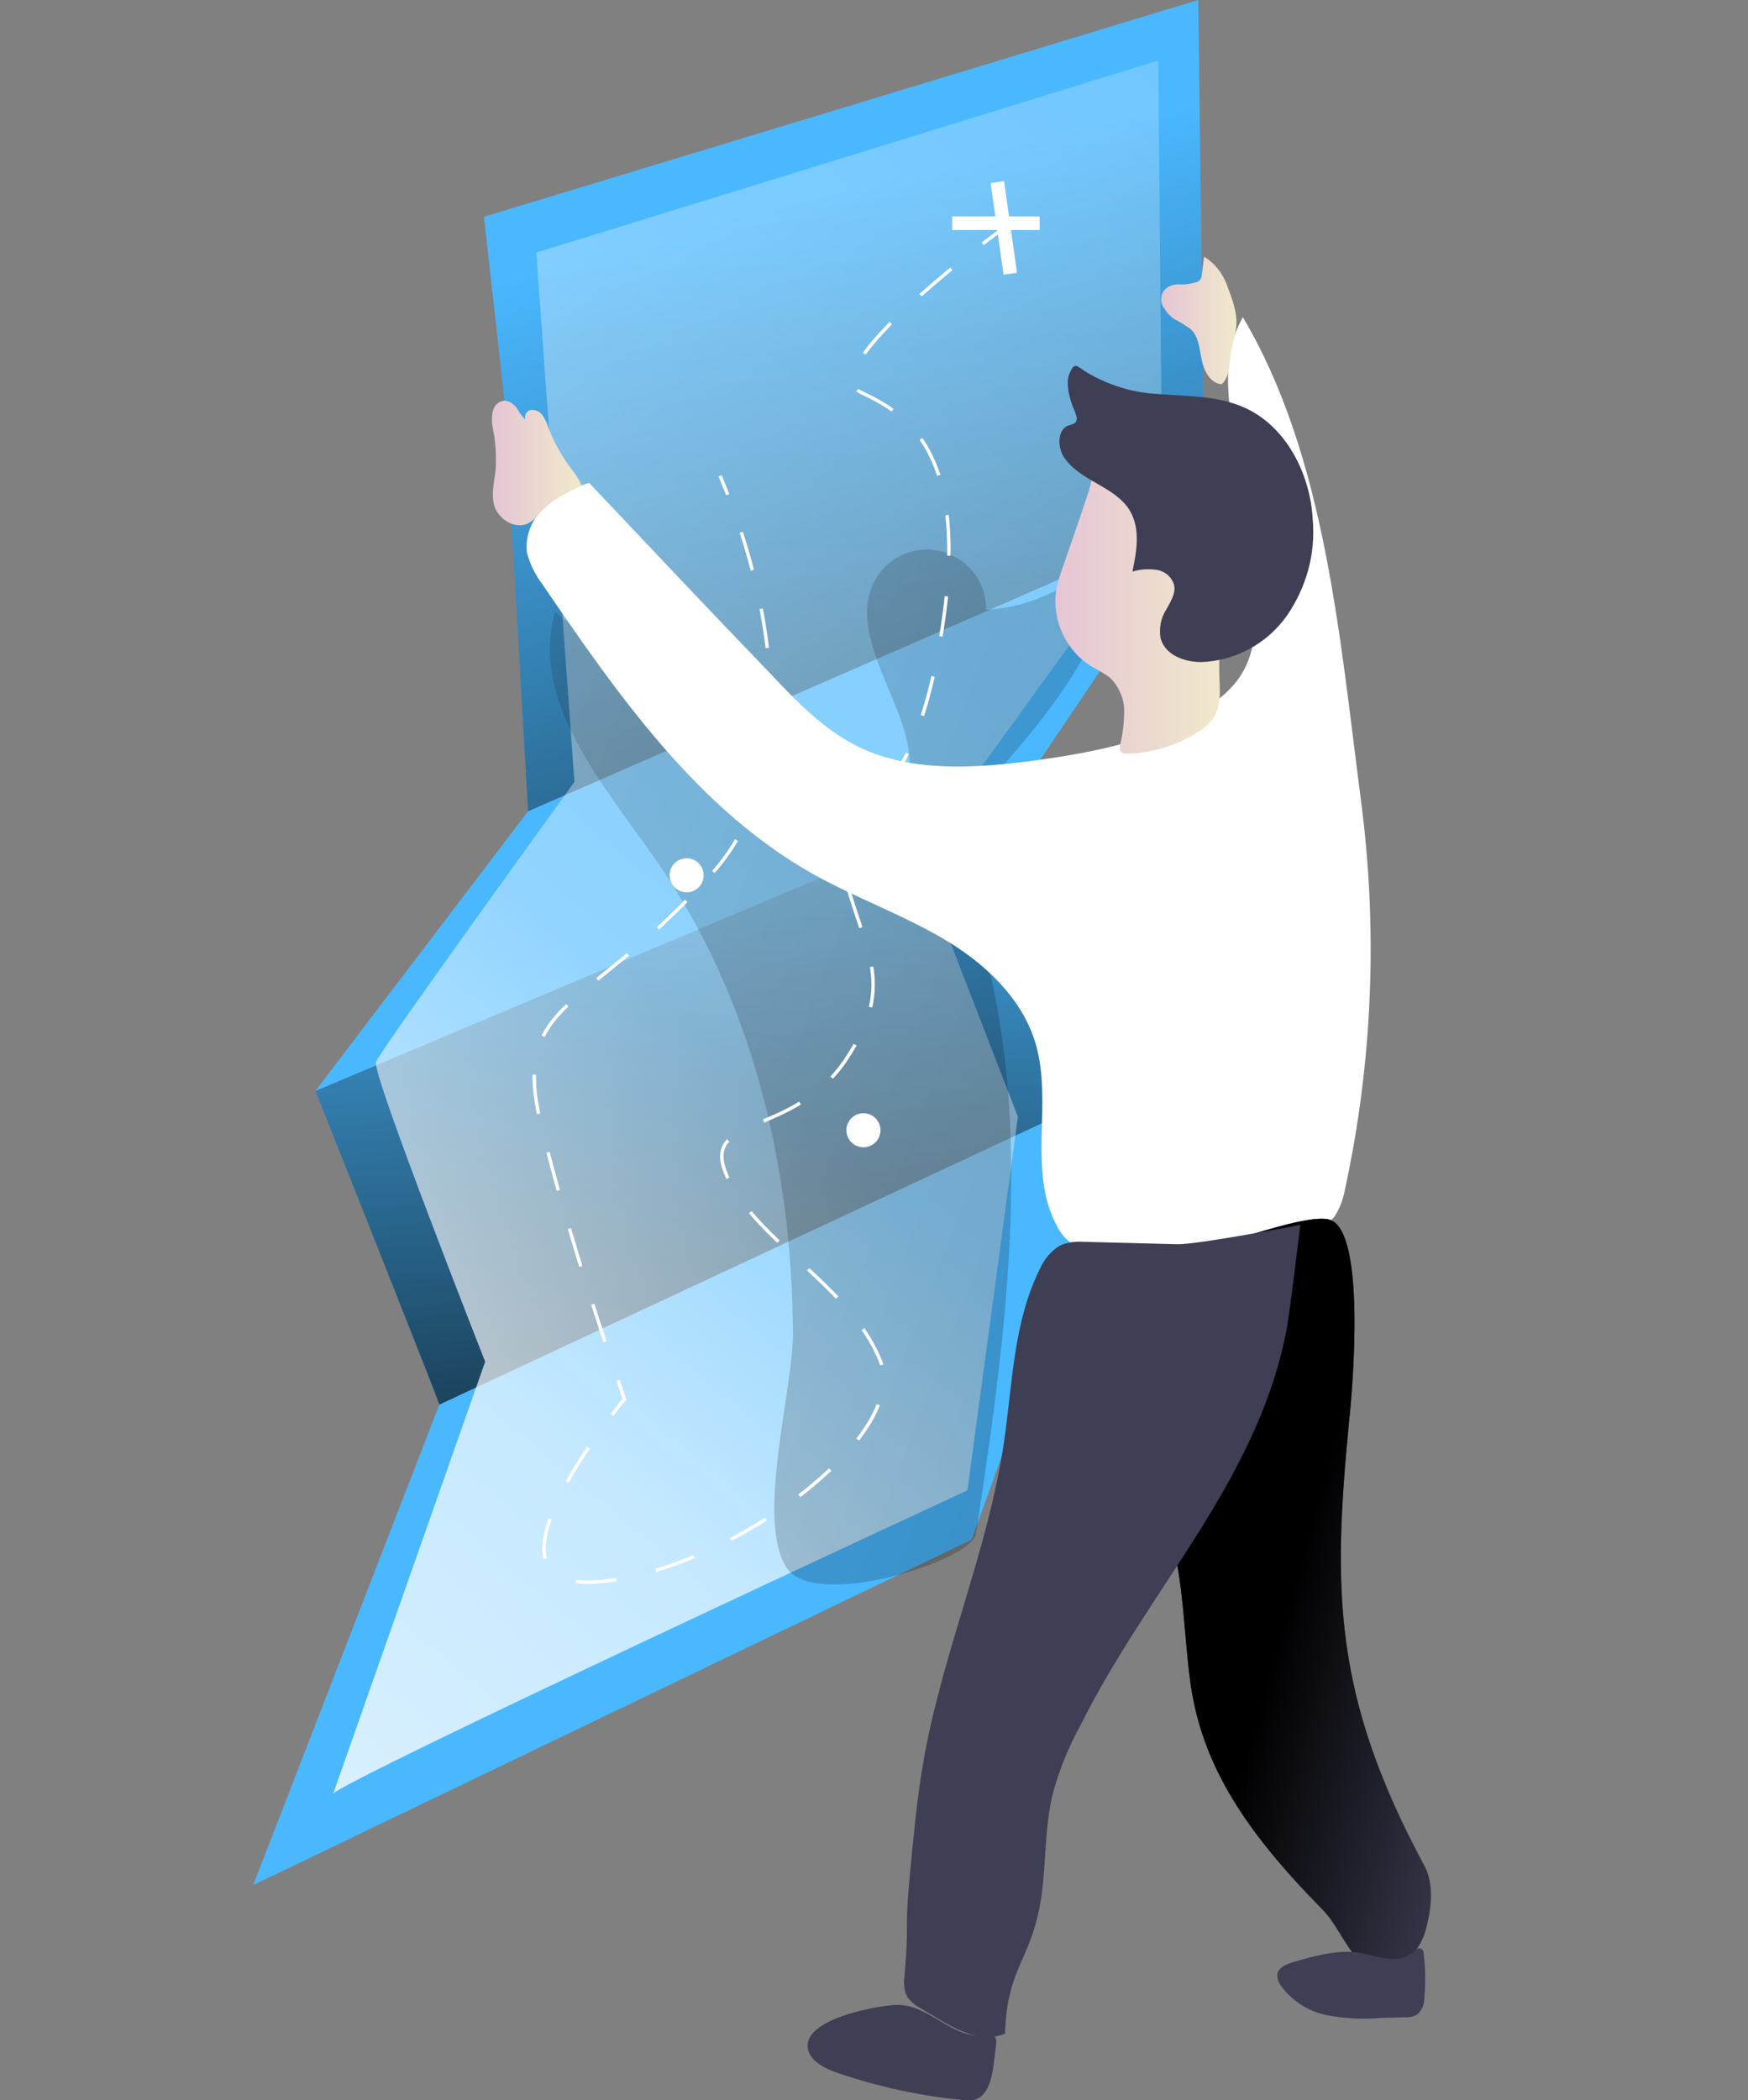 <?xml version="1.0" encoding="utf-8"?>
<!-- Generator: Adobe Illustrator 23.0.1, SVG Export Plug-In . SVG Version: 6.00 Build 0)  -->
<svg version="1.1" id="Layer_1" xmlns="http://www.w3.org/2000/svg" xmlns:xlink="http://www.w3.org/1999/xlink" x="0px" y="0px"
	 viewBox="0 0 297.6 357.5" style="enable-background:new 0 0 297.6 357.5;" xml:space="preserve">
<rect x="0" y="0" width="297.6" height="357.5" fill="#808080" stroke="none"/>
<style type="text/css">
	.st0{fill:#4AB8FF;}
	.st1{fill:url(#SVGID_1_);}
	.st2{fill:url(#SVGID_2_);}
	.st3{fill:url(#SVGID_3_);}
	.st4{opacity:0.44;fill:url(#SVGID_4_);enable-background:new    ;}
	.st5{fill:#FFFFFF;}
	.st6{fill:url(#SVGID_5_);}
	.st7{fill:#3E3E54;}
	.st8{fill:none;stroke:#4AB8FF;stroke-width:0.95;stroke-miterlimit:10;}
	.st9{fill:url(#SVGID_6_);}
	.st10{fill:url(#SVGID_7_);}
	.st11{fill:url(#SVGID_8_);}
	.st12{fill:none;stroke:#4AB8FF;stroke-width:1.24;stroke-miterlimit:10;}
	.st13{fill:none;stroke:#FFFFFF;stroke-width:0.58;stroke-miterlimit:10;}
	.st14{fill:none;stroke:#FFFFFF;stroke-width:0.58;stroke-miterlimit:10;stroke-dasharray:6.74,6.74;}
	.st15{fill:none;stroke:#FFFFFF;stroke-width:0.58;stroke-miterlimit:10;stroke-dasharray:6.92,6.92;}
	.st16{fill:none;stroke:#FFFFFF;stroke-width:2.31;stroke-miterlimit:10;}
</style>
<title>Open Maps</title>
<polygon class="st0" points="74.8,239.1 43.1,320.9 165.4,262.1 194.1,183.1 "/>
<path class="st0" d="M74.8,239.1c-0.6-1.9-21.1-53.4-21.1-53.4L173,135.4l14.9,50.9L74.8,239.1z"/>
<linearGradient id="SVGID_1_" gradientUnits="userSpaceOnUse" x1="151.469" y1="224.82" x2="165.109" y2="52.13" gradientTransform="matrix(1 0 0 -1 -35.4 351.12)">
	<stop  offset="0" style="stop-color:#000000;stop-opacity:0"/>
	<stop  offset="0.99" style="stop-color:#000000"/>
</linearGradient>
<path class="st1" d="M74.8,239.1c-0.6-1.9-21.1-53.4-21.1-53.4L173,135.4l14.9,50.9L74.8,239.1z"/>
<polygon class="st0" points="89.9,138.1 53.7,185.7 173,135.4 205.1,87.8 "/>
<polygon class="st0" points="85.9,68.3 82.4,36.9 204,0 204.6,46.8 205.1,87.8 89.9,138.1 "/>
<linearGradient id="SVGID_2_" gradientUnits="userSpaceOnUse" x1="137.87" y1="326.31" x2="193.05" y2="111.42" gradientTransform="matrix(1 0 0 -1 0 360)">
	<stop  offset="0" style="stop-color:#000000;stop-opacity:0"/>
	<stop  offset="0.99" style="stop-color:#000000"/>
</linearGradient>
<polygon class="st2" points="85.9,68.3 82.4,36.9 204,0 204.6,46.8 205.1,87.8 89.9,138.1 "/>
<linearGradient id="SVGID_3_" gradientUnits="userSpaceOnUse" x1="400.527" y1="487.641" x2="-38.343" y2="-39.519" gradientTransform="matrix(1 0 0 -1 -35.4 351.12)">
	<stop  offset="2.000000e-02" style="stop-color:#FFFFFF;stop-opacity:0"/>
	<stop  offset="0.58" style="stop-color:#FFFFFF;stop-opacity:0.39"/>
	<stop  offset="0.68" style="stop-color:#FFFFFF;stop-opacity:0.68"/>
	<stop  offset="1" style="stop-color:#FFFFFF"/>
</linearGradient>
<path class="st3" d="M91.3,43l6.5,90.1c0,0-33.1,45.7-33.8,47.7s18.6,51,18.6,51S56,307.4,56.7,305.4s108-51.7,108-51.7l8.6-63.6
	l-17.2-44.4l41.8-57.7l-0.7-77.7L91.3,43z"/>
<linearGradient id="SVGID_4_" gradientUnits="userSpaceOnUse" x1="-65.946" y1="272.375" x2="572.884" y2="26.965" gradientTransform="matrix(1 0 0 -1 -35.4 351.12)">
	<stop  offset="0" style="stop-color:#000000;stop-opacity:0"/>
	<stop  offset="0.99" style="stop-color:#000000"/>
</linearGradient>
<path class="st4" d="M111.6,146.3c-9-12.9-21.4-27-17.1-42.1c17.5,13.8,37.2,24.6,58.2,31.8c8.1-10.1-9.7-25.4-3.9-36.9
	c2.5-5,8.7-7,13.6-4.4c3.4,1.7,5.5,5.2,5.5,9.1c8.7-0.5,16.6-4.8,21.8-11.8c0.5,17.5-13.1,31.7-24.6,44.8c-1.5,1.7-3.1,3.6-3.3,5.9
	c-0.2,1.9,0.6,3.7,1.3,5.5c14.3,35.3,8.8,75.1,3.1,112.7c0,4.6-27.8,13.5-32.4,5.8c-5.1-8.5,1.3-30.2,1.2-40
	C134.8,198.3,128,169.7,111.6,146.3z"/>
<path class="st5" d="M100.3,82.2c-2.8,0.8-5.3,2.2-7.5,4.1c-2.2,1.9-3.4,4.8-3.1,7.7c0.5,2,1.4,3.8,2.6,5.4
	c12.9,18.9,26.5,38.5,46.5,49.6c7.1,3.9,14.8,6.7,21.8,10.8s13.4,10.1,15.7,17.8c3,10.1-1.4,21.7,3.6,31c0.6,1.3,1.6,2.5,2.9,3.3
	c1.5,0.8,3.2,1.2,4.9,1.2c11.9,1,24.4,1.8,35.3-3.1c1.6-0.6,3.1-1.6,4.2-2.9c0.9-1.4,1.5-3,1.8-4.7c4.7-21.7,5.6-44.1,2.7-66.2
	c-3.6-27.5-6-58.4-20.1-82.2c-4.3,7.4-2.1,16.7-0.7,25.2c1.1,6.4,1.8,12.8,2.4,19.2c0.5,5.4,1,11.1-1.6,15.8c-1.8,3.3-5,5.6-8.2,7.5
	c-8.6,4.8-18.6,6.6-28.4,7.9c-9.6,1.2-19.8,1.8-28.6-2.3c-6.1-2.9-10.9-7.9-15.5-12.8C120.6,103.7,110.6,93.1,100.3,82.2z"/>
<linearGradient id="SVGID_5_" gradientUnits="userSpaceOnUse" x1="215.118" y1="247.406" x2="243.695" y2="247.406" gradientTransform="matrix(1 0 0 -1 -35.4 351.12)">
	<stop  offset="0" style="stop-color:#E5C5D5"/>
	<stop  offset="0.42" style="stop-color:#EAD4D1"/>
	<stop  offset="1" style="stop-color:#F0E9CB"/>
</linearGradient>
<path class="st6" d="M181,96.4c-0.5,1.3-0.9,2.7-1.2,4.2c-0.7,5.1,1.7,10.2,6.1,12.9c1,0.5,2,1.1,3,1.8c1.5,1.4,2.4,3.4,2.5,5.4
	c0,2.1-0.2,4.1-0.7,6.1c-0.1,0.5-0.1,1.2,0.4,1.4c0.1,0,0.3,0.1,0.4,0.1c4.4,0,8.6-1.3,12.3-3.6c1.2-0.7,2.2-1.6,2.9-2.7
	c1.2-2,1-4.4,0.9-6.7c-0.2-6,0.9-12,0.5-18s-2.5-12.3-7.5-15.7c-2.1-1.4-4.6-2.2-7.2-2.4c-1.7-0.1-5.3-0.3-6.7,0.9
	c-0.8,0.7-1,2.4-1.3,3.4c-0.5,1.5-1,3-1.5,4.5L181,96.4z"/>
<path class="st7" d="M196.2,67c5.3,0.5,10.8,0.2,15.7,2.4c7.1,3.2,11.2,11.3,11.6,19.1c0.5,5.8-1.1,11.5-4.4,16.3
	c-3.4,4.8-8.8,7.7-14.6,7.9c-2.9,0-6.1-1.2-6.9-4c-0.3-1.7,0-3.5,1-5c0.7-1.3,1.6-2.7,1.3-4.1c-0.4-1.4-1.6-2.4-3-2.6
	c-1.4-0.2-2.8-0.1-4.1,0.3c0.7-3.4,1.4-7.2-0.4-10.3c-2.5-4.3-8.8-5.1-11.4-9.4c-1-1.8-0.9-4.6,1-5.2c0.4-0.1,0.7-0.2,1-0.4
	c0.6-0.5,0.2-1.4-0.1-2.2c-0.7-1.5-1.5-4.3-0.9-6c1-2.5,1.3-1.4,3.2-0.3C188.7,65.5,192.4,66.7,196.2,67z"/>
<path class="st8" d="M70.1,182.9"/>
<linearGradient id="SVGID_6_" gradientUnits="userSpaceOnUse" x1="119.13" y1="272.208" x2="134.35" y2="272.208" gradientTransform="matrix(1 0 0 -1 -35.4 351.12)">
	<stop  offset="0" style="stop-color:#E5C5D5"/>
	<stop  offset="0.42" style="stop-color:#EAD4D1"/>
	<stop  offset="1" style="stop-color:#F0E9CB"/>
</linearGradient>
<path class="st9" d="M93.3,72.6c-0.2-0.7-0.6-1.4-1-2c-0.5-0.6-1.2-0.9-2-0.8c-0.7,0.2-1,0.9-0.9,1.5c0,0.1,0.1,0.2,0.1,0.2
	c-0.6-0.6-1.1-1.3-1.5-2c-0.5-0.7-1.2-1.2-2.1-1.3c-1,0.1-1.8,0.8-2,1.8c-0.2,0.9-0.2,1.9,0,2.9c0.5,2.3,0.6,4.6,0.5,6.9
	c-0.2,2-0.8,4.1-0.3,6.1c0.6,2.4,3.5,4.3,5.8,3.2c0.9-0.5,1.6-1.2,2.2-2c2-2.1,4.3-3.2,6.9-4.4c-0.5-1.6-2.1-3.2-3-4.7
	C94.9,76.3,94,74.5,93.3,72.6z"/>
<linearGradient id="SVGID_7_" gradientUnits="userSpaceOnUse" x1="233.06" y1="296.555" x2="245.94" y2="296.555" gradientTransform="matrix(1 0 0 -1 -35.4 351.12)">
	<stop  offset="0" style="stop-color:#E5C5D5"/>
	<stop  offset="0.42" style="stop-color:#EAD4D1"/>
	<stop  offset="1" style="stop-color:#F0E9CB"/>
</linearGradient>
<path class="st10" d="M209.1,49.1c-0.7-2.2-2.1-4.2-4.1-5.4l-0.4,3.1c0,0.3-0.1,0.6-0.3,0.8c-0.1,0.2-0.3,0.3-0.5,0.4
	c-1,0.3-2,0.5-3.1,0.4c-1.1,0-2.1,0.4-2.7,1.3c-0.5,1-0.4,2.1,0.3,2.9c0.4,0.7,1,1.3,1.6,1.7c1,0.5,1.9,1.1,2.8,1.7
	c1.4,1.3,1.5,3.4,1.9,5.3c0.4,1.9,1.5,4,3.4,4.1c1.1-1,1.3-2.6,1.4-4.1c0.1-2.1,1-4.1,1.1-6.1S209.8,50.9,209.1,49.1z"/>
<path class="st7" d="M242.5,317.6c1.7,3.2,1.2,7.2,0.3,10.7s-3.6,6.8-7.2,7c-5.3,0.4-6.8-6.6-10.5-10.3
	c-13.3-13.5-20.4-24.6-22.4-38.3c-1.2-8.7-1.1-17.6-3.6-26c-1.9-6.5-5.4-12.5-7.4-19c-2.7-8.9-2.7-18.3-2.6-27.6
	c6.4-0.7,12.8-1.6,19.1-2.7c3.7-0.6,15.1-5,18.4-3.7c5.8,2.4,3.8,27.6,3.1,34.1C226.9,270.6,226.9,288.6,242.5,317.6z"/>
<linearGradient id="SVGID_8_" gradientUnits="userSpaceOnUse" x1="298.981" y1="70.412" x2="255.15" y2="82.582" gradientTransform="matrix(1 0 0 -1 -35.4 351.12)">
	<stop  offset="0" style="stop-color:#000000;stop-opacity:0"/>
	<stop  offset="0.99" style="stop-color:#000000"/>
</linearGradient>
<path class="st11" d="M242.5,317.6c1.7,3.2,1.2,7.2,0.3,10.7s-3.6,6.8-7.2,7c-5.3,0.4-6.8-6.6-10.5-10.3
	c-13.3-13.5-20.4-24.6-22.4-38.3c-1.2-8.7-1.1-17.6-3.6-26c-1.9-6.5-5.4-12.5-7.4-19c-2.7-8.9-2.7-18.3-2.6-27.6
	c6.4-0.7,12.8-1.6,19.1-2.7c3.7-0.6,15.1-5,18.4-3.7c5.8,2.4,3.8,27.6,3.1,34.1C226.9,270.6,226.9,288.6,242.5,317.6z"/>
<path class="st7" d="M171.1,346.2c0.4-12,4.7-12.2,6.3-24.1c0.7-5.7,0.5-11.5,1.9-17c1.1-4,2.7-7.9,4.7-11.5
	c11.6-23.2,29.7-41.1,34.9-66.5c0.7-3.3,2.3-17.5,2.5-18.6c0,0-17.6,3.4-21,3.3l-15.7-0.4c-1.4-0.1-2.8,0-4.2,0.6
	c-1.5,0.9-2.7,2.3-3.4,3.9c-4.6,9.1-4.7,19.7-6.2,29.8c-2.7,18.1-10.2,35.1-13.5,53.1c-1.3,7.1-1.9,14.3-2.6,21.5c-0.8,9,0,7-0.8,16
	c-0.2,1.2-0.1,2.4,0.4,3.5c0.6,0.9,1.4,1.6,2.4,2.1C161.4,344.6,166.1,348.1,171.1,346.2z"/>
<path class="st12" d="M201.9,31.7"/>
<path class="st7" d="M137.5,348.1c-0.1,2.4,2.6,3.9,4.9,4.7c7,2.4,14.3,4,21.7,4.7c0.5,0.1,1.1,0.1,1.6,0c2.3-0.5,3.1-3.3,3.4-5.6
	l0.5-3.9c0.1-0.5,0-0.9-0.2-1.3c-0.4-0.4-0.9-0.3-1.5-0.2c-6,0.7-9.7-5.5-15.5-5.2C148.9,341.5,137.7,343.6,137.5,348.1z"/>
<path class="st7" d="M219.9,334.1c-1,0.3-2.1,0.8-2.4,1.8c-0.1,0.7,0.1,1.4,0.5,2c1.8,2.6,4.6,4.4,7.7,5.1c3.1,0.6,6.3,0.8,9.4,0.5
	l4.2-0.1c0.7,0,1.4-0.1,2-0.5c0.8-0.7,1.2-1.7,1.2-2.8c0.2-2.5,0.2-4.9-0.1-7.4c0-0.4-0.1-0.8-0.5-1s-0.9,0.2-1.2,0.5
	c-2.9,2.6-6.9,0.4-10.1,0.1C227.2,332,223.1,333.1,219.9,334.1z"/>
<path class="st13" d="M122.6,81c0,0,0.5,1.2,1.3,3.2"/>
<path class="st14" d="M126.2,90.6c4.6,14.2,10.3,41-4.9,58c-21.4,24-34.4,21.4-29.2,42.8c3.6,14.8,9,31.4,12,40.3"/>
<path class="st13" d="M105.2,234.9c0.7,2.1,1.1,3.3,1.1,3.3s-0.9,1-2.1,2.7"/>
<path class="st15" d="M100.2,246.4c-6.4,9.5-13.7,23.7,1,22.9c22.1-1.3,53.9-24.7,48.7-37.6s-20.8-20.1-26-31.2
	c-5.2-11,11-6.5,20.1-20.1s2.6-18.8-0.6-33.1s9.7-2,16.2-35.7s-4.6-40.9-13-44.8c-6.2-2.9,9.2-16.1,17.9-23.1"/>
<path class="st13" d="M167.3,41.5c1.7-1.3,2.8-2.1,2.8-2.1"/>
<line class="st16" x1="169.8" y1="31" x2="172" y2="46.6"/>
<line class="st16" x1="162.1" y1="38" x2="177" y2="38"/>
<circle class="st5" cx="147" cy="192.4" r="2.9"/>
<circle class="st5" cx="116.9" cy="149" r="2.9"/>
</svg>
